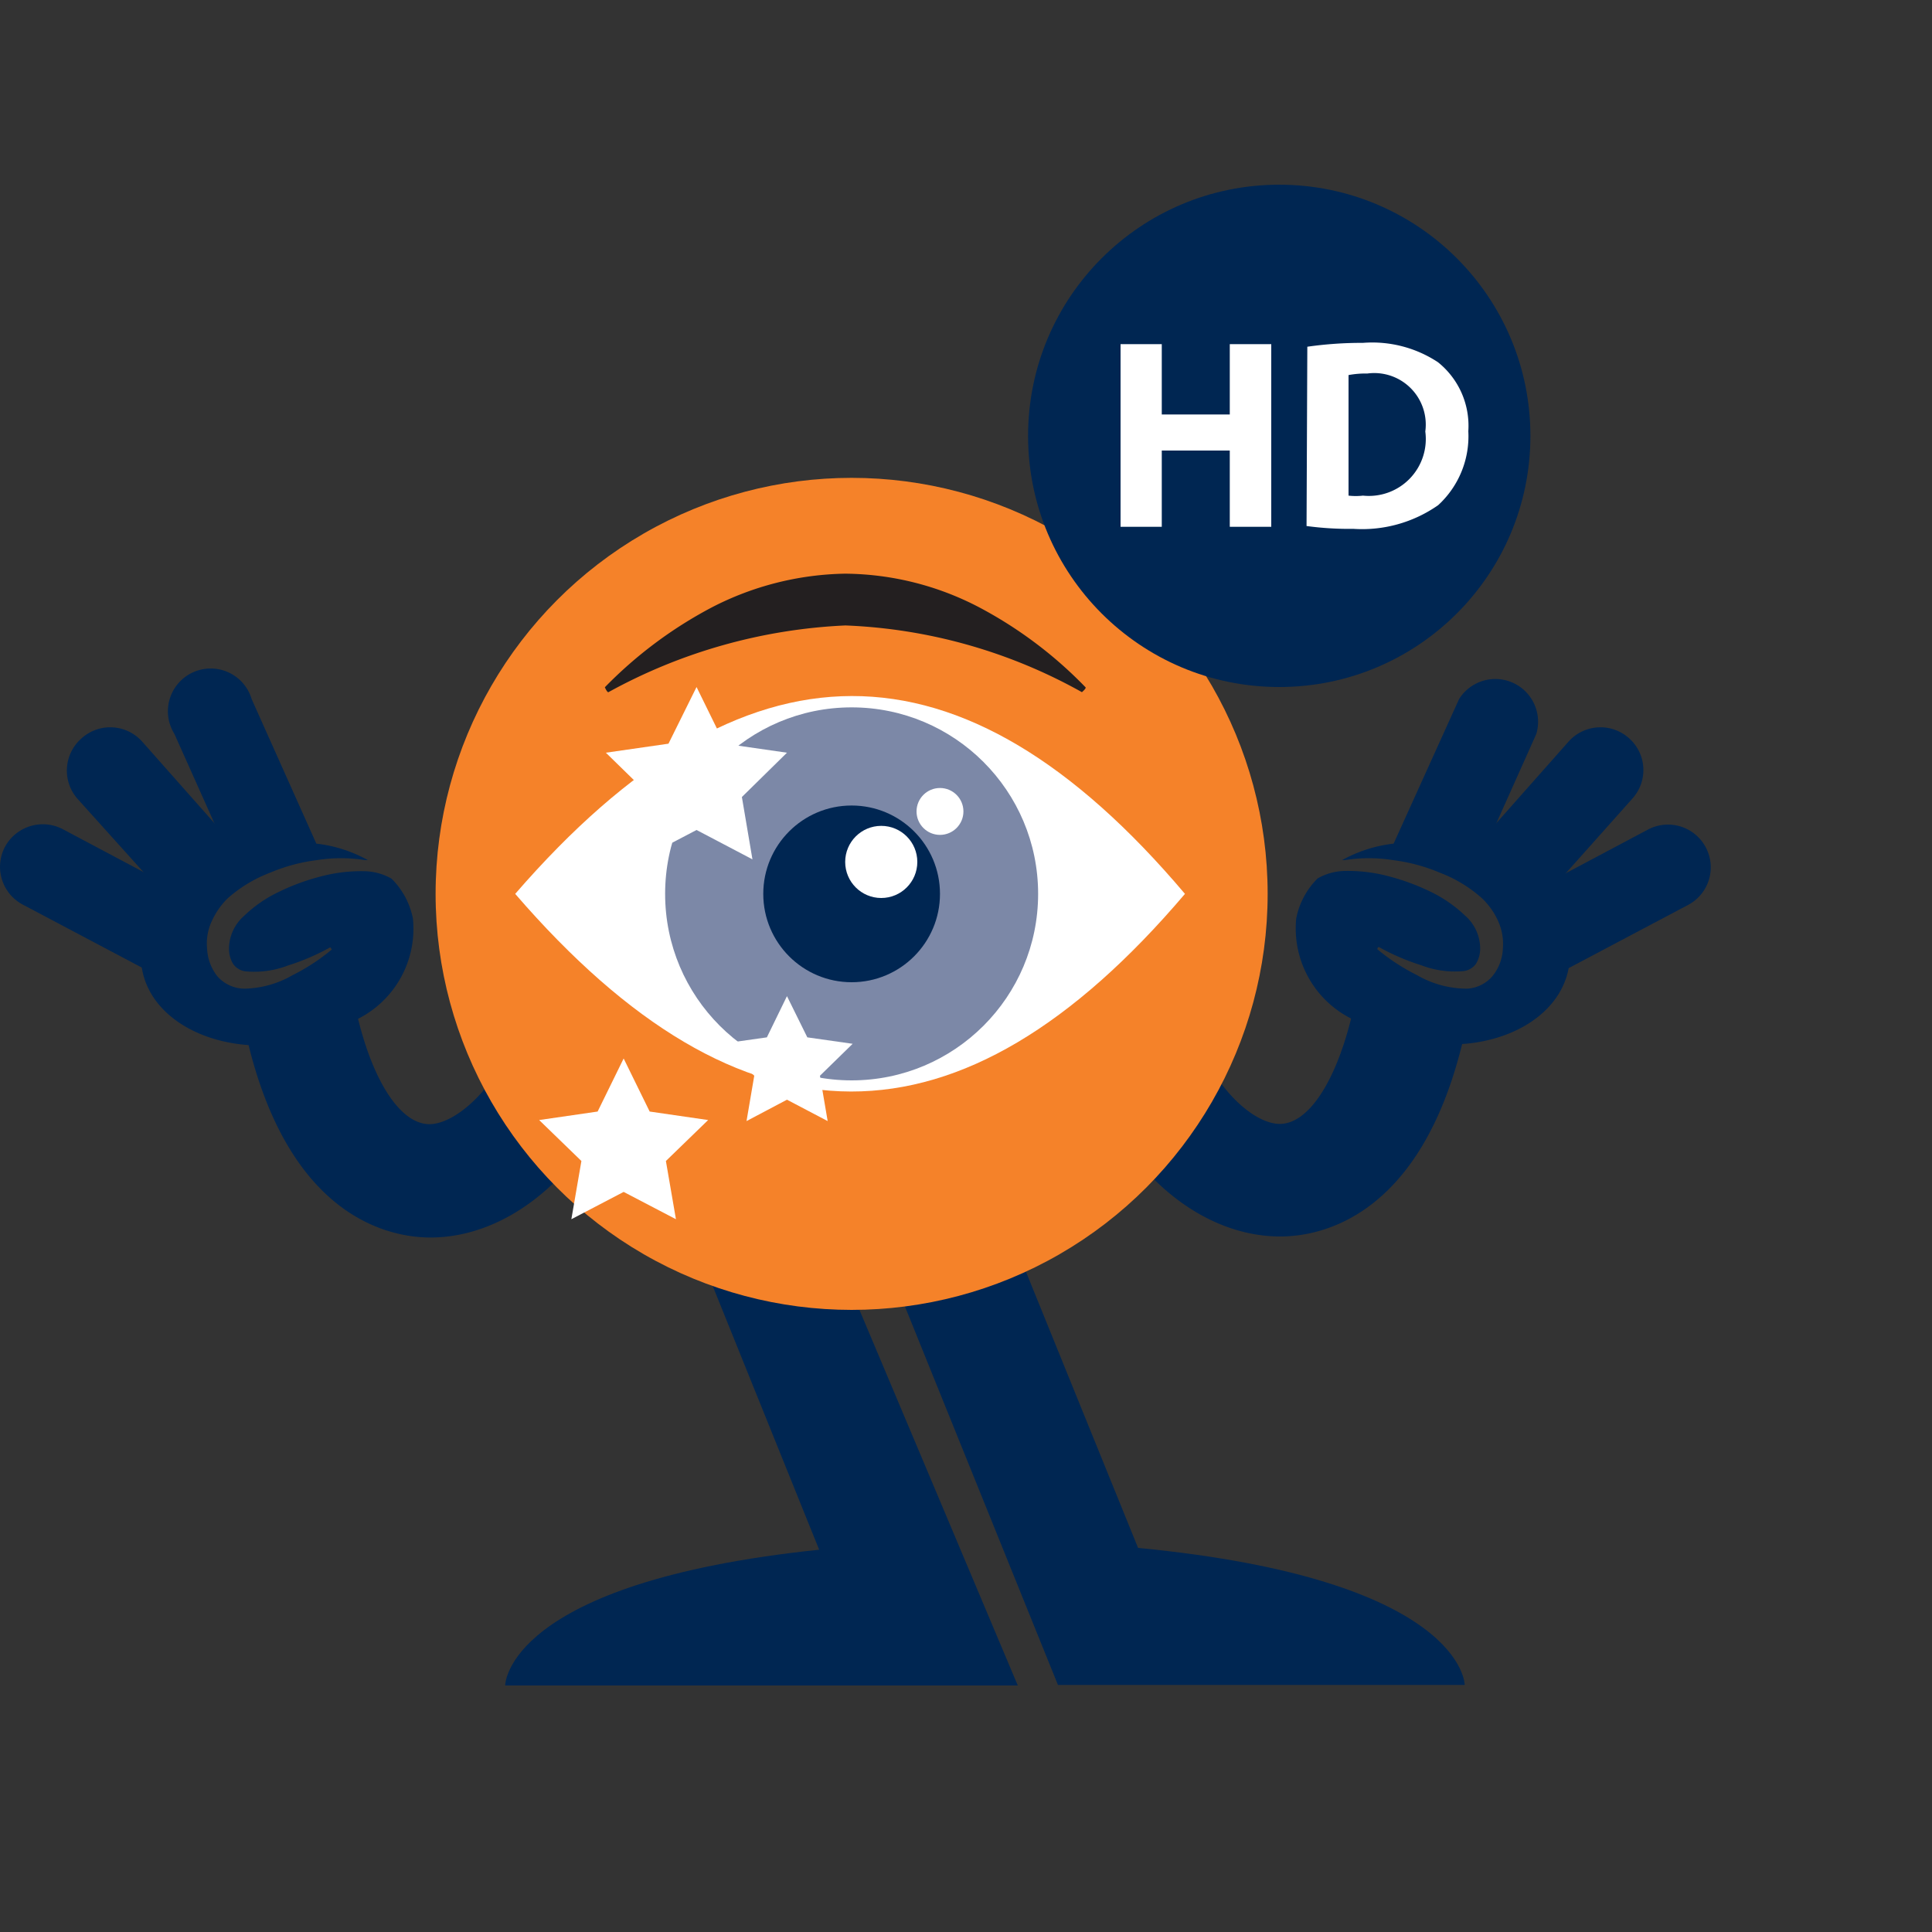 <svg id="Layer_4" data-name="Layer 4" xmlns="http://www.w3.org/2000/svg" viewBox="0 0 75 75"><rect x="0" y="0" width="75" height="75" fill="#333333" stroke="none"/><defs><style>.cls-1{fill:#002652;}.cls-2{fill:#f58229;}.cls-3{fill:#fff;}.cls-4{fill:#7c88a7;}.cls-5{fill:#231f20;}</style></defs><path class="cls-1" d="M57.55,33.16l2.09-4.67a1.66,1.66,0,0,0-3-1.35L54.1,32.75a5.34,5.34,0,0,0-2,.64l.1,0a5.93,5.93,0,0,1,1.88,0,6.82,6.82,0,0,1,1.82.49,5.21,5.21,0,0,1,1.64,1,2.8,2.8,0,0,1,.61.86,2.16,2.16,0,0,1,.19,1.1,1.81,1.81,0,0,1-.4,1.05,1.39,1.39,0,0,1-1,.49A3.88,3.88,0,0,1,55,37.85a7.84,7.84,0,0,1-1.53-1s0-.1.07-.08a8.71,8.71,0,0,0,1.63.7,3.64,3.64,0,0,0,1.62.23.69.69,0,0,0,.51-.29,1.14,1.14,0,0,0,.16-.62,1.71,1.71,0,0,0-.59-1.25,5.22,5.22,0,0,0-1.35-.93,8.74,8.74,0,0,0-1.6-.59,6.14,6.14,0,0,0-1.7-.21,2.2,2.2,0,0,0-1.07.29,3,3,0,0,0-.83,1.55,3.92,3.92,0,0,0,2.13,3.89c-.63,2.52-1.68,4.09-2.77,4.09S46.82,42,46.21,39.47l-4.3,1.07C43,44.89,46.26,48,49.7,48h0c1.57,0,5.4-.74,7.06-7.47,2.11-.15,3.81-1.28,4.13-2.92C61.25,35.85,59.8,34,57.55,33.16Z"/><path class="cls-1" d="M63.23,28.65a1.66,1.66,0,0,0-2.34.14l-4.34,4.9c.33.32.68.63,1,.93s1,.81,1.54,1.18L63.37,31A1.65,1.65,0,0,0,63.23,28.65Z"/><path class="cls-1" d="M66.21,32.88A1.66,1.66,0,0,0,64,32.19l-5.78,3.07c.2.42.42.83.64,1.23.32.56.66,1.11,1,1.64l5.67-3A1.65,1.65,0,0,0,66.21,32.88Z"/><path class="cls-1" d="M8.86,33.16,6.77,28.49a1.66,1.66,0,1,1,3-1.35l2.51,5.61a5.34,5.34,0,0,1,2,.64l-.1,0a5.93,5.93,0,0,0-1.88,0,6.82,6.82,0,0,0-1.82.49,5.37,5.37,0,0,0-1.65,1,3,3,0,0,0-.6.86,2.06,2.06,0,0,0-.19,1.1,1.87,1.87,0,0,0,.39,1.05,1.42,1.42,0,0,0,1.06.49,3.88,3.88,0,0,0,1.86-.52,7.84,7.84,0,0,0,1.53-1s-.05-.1-.07-.08a8.71,8.71,0,0,1-1.63.7,3.64,3.64,0,0,1-1.62.23.69.69,0,0,1-.51-.29,1.14,1.14,0,0,1-.16-.62,1.71,1.71,0,0,1,.59-1.25,5.06,5.06,0,0,1,1.35-.93,8.48,8.48,0,0,1,1.6-.59,6.1,6.1,0,0,1,1.7-.21,2.2,2.2,0,0,1,1.07.29,3,3,0,0,1,.83,1.55,3.92,3.92,0,0,1-2.13,3.89c.62,2.52,1.68,4.09,2.77,4.09S19.59,42,20.2,39.47l4.3,1.07c-1.07,4.35-4.35,7.5-7.79,7.5h0c-1.57,0-5.4-.74-7.06-7.47-2.11-.15-3.82-1.28-4.13-2.92C5.16,35.85,6.61,34,8.86,33.16Z"/><path class="cls-1" d="M3.18,28.65a1.66,1.66,0,0,1,2.34.14l4.34,4.9c-.33.32-.68.63-1,.93-.5.41-1,.81-1.54,1.18L3,31A1.66,1.66,0,0,1,3.18,28.65Z"/><path class="cls-1" d="M.19,32.88a1.67,1.67,0,0,1,2.25-.69l5.78,3.07c-.2.42-.42.83-.64,1.23-.32.56-.66,1.11-1,1.64l-5.67-3A1.66,1.66,0,0,1,.19,32.88Z"/><path class="cls-1" d="M31.88,47.33l-4.52,1.83,4.44,11c-12.19,1.27-12.19,5.27-12.19,5.27h19.9Z"/><path class="cls-1" d="M44.18,60.09,39,47.33,34.5,49.16l6.57,16.25H56.86S56.85,61.31,44.18,60.09Z"/><circle class="cls-2" cx="33.06" cy="34.7" r="16.15"/><path class="cls-3" d="M20,34.7c8.81,10.2,17.28,10.26,26,0C37.32,24.43,28.85,24.49,20,34.7Z"/><circle class="cls-4" cx="33.06" cy="34.7" r="7.24"/><circle class="cls-1" cx="33.06" cy="34.7" r="3.43"/><circle class="cls-3" cx="34.21" cy="33.46" r="1.4"/><circle class="cls-3" cx="36.49" cy="31.5" r="0.91"/><path class="cls-5" d="M23.62,26.87a21,21,0,0,1,9.2-2.59A20.41,20.41,0,0,1,42,26.87s.18-.15.14-.19A16.41,16.41,0,0,0,38,23.57a11.4,11.4,0,0,0-5.19-1.3,11.66,11.66,0,0,0-5.18,1.31,16.61,16.61,0,0,0-4.15,3.1S23.57,26.89,23.62,26.87Z"/><polygon class="cls-3" points="27.04 26.67 28.12 28.87 30.55 29.22 28.8 30.94 29.21 33.36 27.04 32.22 24.86 33.36 25.28 30.94 23.52 29.22 25.95 28.87 27.04 26.67"/><polygon class="cls-3" points="30.55 38.67 31.34 40.27 33.1 40.52 31.83 41.76 32.13 43.52 30.55 42.69 28.98 43.52 29.28 41.76 28 40.52 29.77 40.27 30.55 38.67"/><polygon class="cls-3" points="24.21 41.09 25.22 43.15 27.49 43.48 25.85 45.07 26.24 47.33 24.21 46.27 22.18 47.33 22.57 45.07 20.93 43.48 23.2 43.15 24.21 41.09"/><circle class="cls-1" cx="49.66" cy="16.92" r="9.75"/><polygon class="cls-3" points="45.1 13.36 45.1 16.09 47.74 16.09 47.74 13.36 49.35 13.36 49.35 20.45 47.74 20.45 47.74 17.49 45.1 17.49 45.1 20.45 43.5 20.45 43.5 13.36 45.1 13.36"/><path class="cls-3" d="M50.75,13.46a14.92,14.92,0,0,1,2.16-.15,4.63,4.63,0,0,1,2.91.75A3.16,3.16,0,0,1,57,16.74a3.63,3.63,0,0,1-1.17,2.87,5.15,5.15,0,0,1-3.29.92,12.43,12.43,0,0,1-1.82-.11Zm1.6,5.78a2.42,2.42,0,0,0,.56,0,2.21,2.21,0,0,0,2.42-2.49,2,2,0,0,0-2.25-2.25,3.64,3.64,0,0,0-.73.06Z"/></svg>